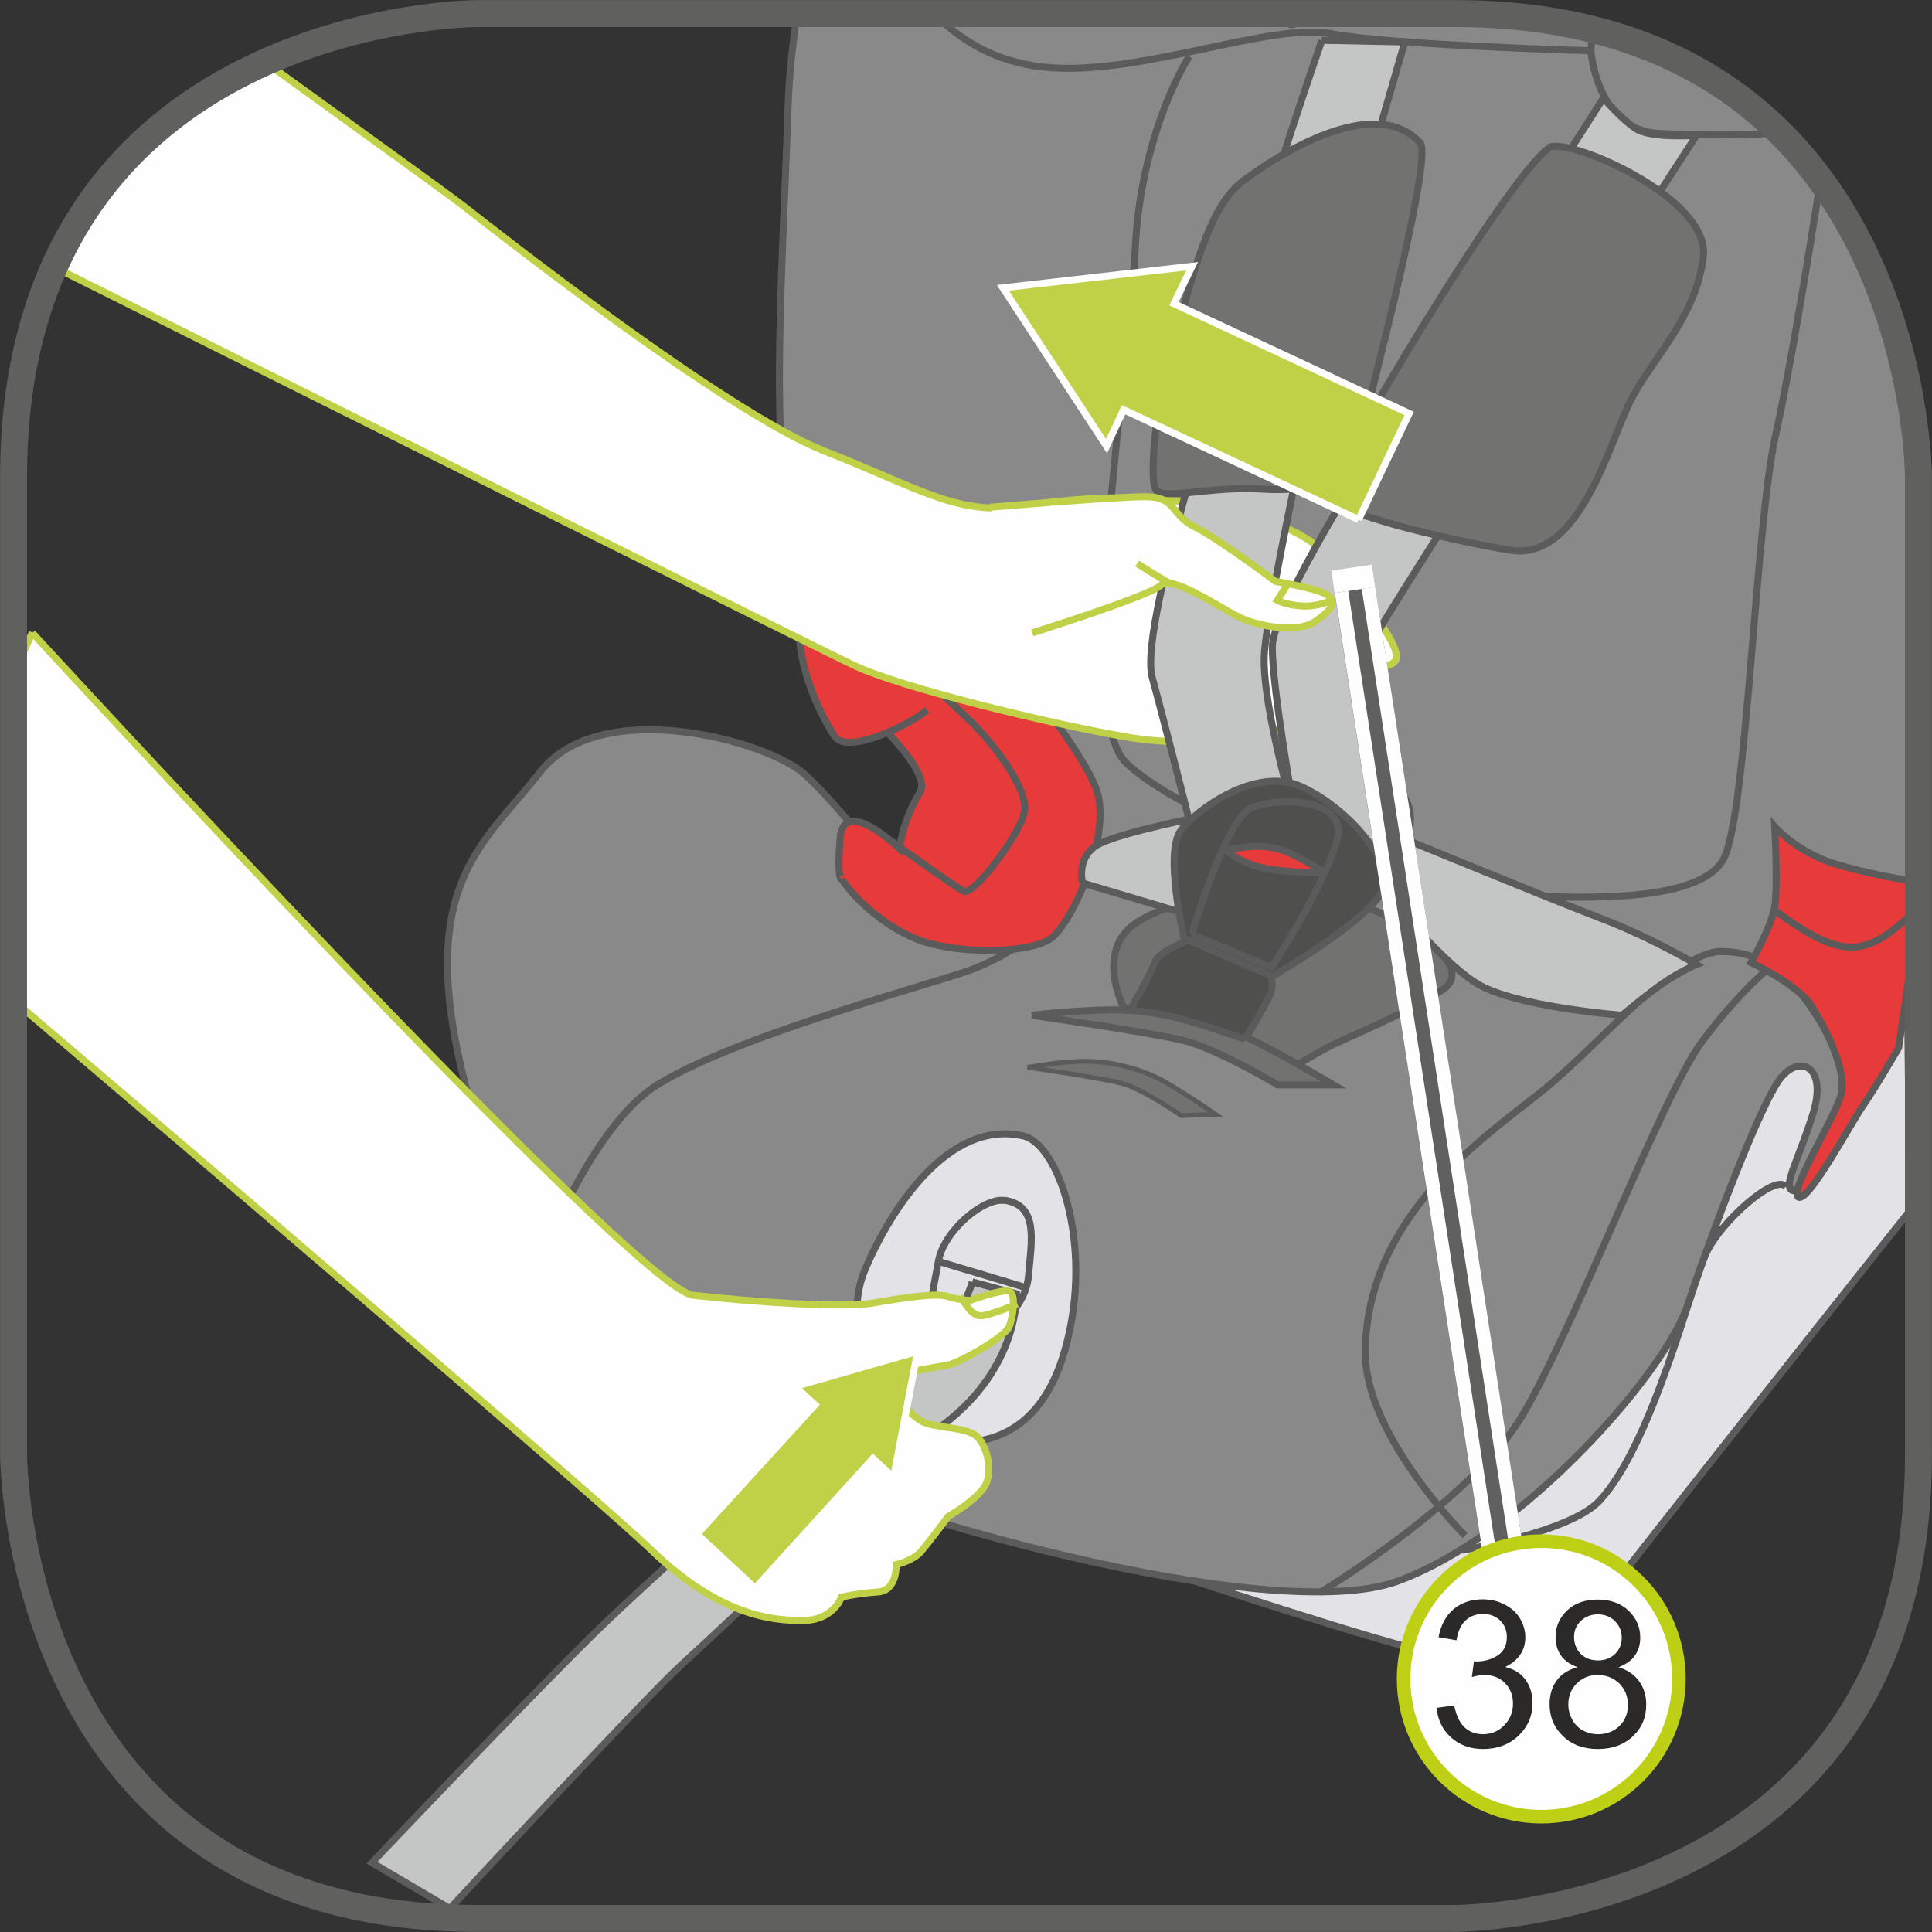 <?xml version="1.0" encoding="UTF-8"?>
<!DOCTYPE svg PUBLIC "-//W3C//DTD SVG 1.1//EN" "http://www.w3.org/Graphics/SVG/1.1/DTD/svg11.dtd">
<!-- Creator: CorelDRAW 2017 -->
<svg xmlns="http://www.w3.org/2000/svg" xml:space="preserve" width="25mm" height="25mm" version="1.1" style="shape-rendering:geometricPrecision; text-rendering:geometricPrecision; image-rendering:optimizeQuality; fill-rule:evenodd; clip-rule:evenodd"
viewBox="0 0 93.97 93.97"
 xmlns:xlink="http://www.w3.org/1999/xlink">
 <rect x="0" y="0" width="93.97" height="93.97" fill="#333333" stroke="none"/>
 <defs>
  <style type="text/css">
   <![CDATA[
    .str5 {stroke:#60605F;stroke-width:1.31;stroke-miterlimit:4}
    .str8 {stroke:#FEFEFE;stroke-width:1.99;stroke-miterlimit:4}
    .str9 {stroke:#BED015;stroke-width:0.66;stroke-miterlimit:2.613}
    .str6 {stroke:#60605F;stroke-width:1.99;stroke-linejoin:bevel;stroke-miterlimit:4}
    .str7 {stroke:#FEFEFE;stroke-width:0.66;stroke-linejoin:bevel;stroke-miterlimit:4}
    .str4 {stroke:#5B5B5B;stroke-width:0.23;stroke-miterlimit:10}
    .str3 {stroke:#FEFEFE;stroke-width:0.34;stroke-miterlimit:10}
    .str0 {stroke:#5B5B5B;stroke-width:0.34;stroke-miterlimit:10}
    .str1 {stroke:#5B5B5B;stroke-width:0.34;stroke-miterlimit:4}
    .str2 {stroke:#C0D147;stroke-width:0.34;stroke-miterlimit:4}
    .fil1 {fill:none;fill-rule:nonzero}
    .fil7 {fill:#FEFEFE;fill-rule:nonzero}
    .fil4 {fill:#C4C5C5;fill-rule:nonzero}
    .fil2 {fill:#898989;fill-rule:nonzero}
    .fil5 {fill:#727271;fill-rule:nonzero}
    .fil6 {fill:#4F4F4E;fill-rule:nonzero}
    .fil9 {fill:#2B2A29;fill-rule:nonzero}
    .fil3 {fill:#E73A3A;fill-rule:nonzero}
    .fil0 {fill:#E3E3E7;fill-rule:nonzero}
    .fil8 {fill:#C0D147;fill-rule:nonzero}
   ]]>
  </style>
 </defs>
 <g id="Слой_x0020_1">
  <path class="fil0" d="M56.47 76.36c0,0 11.22,3.74 13.71,4.16 2.49,0.42 5.68,0.14 7.2,-1.94 1.52,-2.08 15.51,-19.69 15.51,-19.69l-0.14 -13.17 -36.28 30.64z"/>
  <path class="fil1 str0" d="M56.47 76.36c0,0 11.22,3.74 13.71,4.16 2.49,0.42 5.68,0.14 7.2,-1.94 1.52,-2.08 15.51,-19.69 15.51,-19.69l-0.14 -13.17 -36.28 30.64"/>
  <path class="fil2" d="M38.78 0.66c-0.24,1.51 -0.4,3.05 -0.45,4.58 -0.41,11.65 -1.39,22.46 2.49,26.06 3.88,3.61 6.23,5.96 5.82,7.76 -0.42,1.8 -0.97,4.16 -2.63,3.33 -1.66,-0.83 -3.05,-3.05 -4.85,-4.71 -1.8,-1.66 -9.97,-3.88 -12.88,-0.14 -2.91,3.74 -6.51,5.68 -3.18,16.91 3.32,11.23 6.51,12.62 12.88,15.94 6.37,3.33 25.89,8.73 31.99,6.52 6.09,-2.22 13.02,-10.12 14.12,-13.45 1.11,-3.33 3.6,-9.98 4.57,-11.09 0.97,-1.11 2.22,-0.42 1.52,1.8 -0.69,2.22 -1.52,3.6 -0.97,3.74 0.55,0.14 4.43,-7.07 4.57,-8.32 0.14,-1.25 1.25,-7.35 1.25,-7.35l-0.08 -22.66c-1.08,-6.37 -5.35,-18.93 -22.19,-18.93l0 0 -31.98 0z"/>
  <path class="fil1 str1" d="M38.78 0.66c-0.24,1.51 -0.4,3.05 -0.45,4.58 -0.41,11.65 -1.39,22.46 2.49,26.06 3.88,3.61 6.23,5.96 5.82,7.76 -0.42,1.8 -0.97,4.16 -2.63,3.33 -1.66,-0.83 -3.05,-3.05 -4.85,-4.71 -1.8,-1.66 -9.97,-3.88 -12.88,-0.14 -2.91,3.74 -6.51,5.68 -3.18,16.91 3.32,11.23 6.51,12.62 12.88,15.94 6.37,3.33 25.89,8.73 31.99,6.52 6.09,-2.22 13.02,-10.12 14.12,-13.45 1.11,-3.33 3.6,-9.98 4.57,-11.09 0.97,-1.11 2.22,-0.42 1.52,1.8 -0.69,2.22 -1.52,3.6 -0.97,3.74 0.55,0.14 4.43,-7.07 4.57,-8.32 0.14,-1.25 1.25,-7.35 1.25,-7.35l-0.08 -22.66"/>
  <path class="fil2" d="M45.43 0.66c1.5,1.52 3.35,2.49 5.78,2.64 4.57,0.28 10.66,-2.22 13.57,-1.66 2.91,0.56 12.6,0.83 12.6,0.83 0,0 0.28,3.88 3.32,4.02 1.9,0.09 4.13,0.12 5.87,-0.04 -3.34,-3.31 -8.34,-5.79 -15.81,-5.79l0 0 -25.33 0z"/>
  <path class="fil1 str1" d="M45.43 0.66c1.5,1.52 3.35,2.49 5.78,2.64 4.57,0.28 10.66,-2.22 13.57,-1.66 2.91,0.56 12.6,0.83 12.6,0.83 0,0 0.28,3.88 3.32,4.02 1.9,0.09 4.13,0.12 5.87,-0.04m-23.74 -5.09l0.01 -0.7m14.53 1.81c0,0 0.04,-0.36 0.15,-1.02m-19.68 1.29c0,0 -2.35,3.6 -2.63,9.43 -0.28,5.82 -3.05,22.46 -0.42,24.95 2.63,2.49 11.08,5.82 16.34,6.24 5.26,0.41 11.63,0.69 12.74,-1.66 1.11,-2.36 1.52,-16.22 2.49,-20.52 0.66,-2.91 1.63,-8.87 2.19,-12.41m-62.57 53.31c0,0 2.63,-7.21 5.95,-9.29 3.32,-2.08 10.66,-4.16 14.68,-5.41 4.02,-1.25 5.68,-4.16 5.68,-4.16m11.91 34.24c0,0 7.34,-4.44 9.83,-8.59 2.49,-4.16 6.79,-15.53 8.72,-18.16 1.94,-2.63 3.6,-3.88 3.6,-3.88m3.74 6.52c0.55,-1.25 -0.28,-1.52 -1.52,-3.6 -1.25,-2.08 -2.63,-3.47 -4.85,-3.47 -2.22,0 -5.95,4.57 -8.72,6.79 -2.77,2.22 -8.59,6.1 -8.59,12.75 0,4.03 4.85,8.87 4.85,8.87m-0.15 0.71c0,0 5.24,-0.86 6.68,-2.4 2.56,-2.72 4.46,-10.49 5.2,-12.06 0.74,-1.57 3.38,-3.88 3.88,-3.22"/>
  <path class="fil3" d="M40.94 42.77c0.66,0.99 2.39,2.64 4.37,3.14 1.98,0.5 4.79,0.41 5.78,-0.25 0.99,-0.66 2.89,-4.79 2.31,-7.02 -0.58,-2.23 -5.86,-8.34 -6.52,-9.17 -0.66,-0.83 -2.81,2.23 -3.96,2.23 -1.15,0 -3.38,0.25 -3.3,-0.5 0.08,-0.74 -0.08,-1.16 -0.08,-1.16 0,0 -0.74,1.57 0,2.23 0.74,0.66 6.02,4.96 5.2,6.28 -0.83,1.32 -0.99,2.73 -0.99,2.73 0,0 -2.72,-2.64 -2.89,-0.5 -0.16,2.15 0.08,1.98 0.08,1.98z"/>
  <path class="fil1 str1" d="M40.94 42.77c0.66,0.99 2.39,2.64 4.37,3.14 1.98,0.5 4.79,0.41 5.78,-0.25 0.99,-0.66 2.89,-4.79 2.31,-7.02 -0.58,-2.23 -5.86,-8.34 -6.52,-9.17 -0.66,-0.83 -2.81,2.23 -3.96,2.23 -1.15,0 -3.38,0.25 -3.3,-0.5 0.08,-0.74 -0.08,-1.16 -0.08,-1.16 0,0 -0.74,1.57 0,2.23 0.74,0.66 6.02,4.96 5.2,6.28 -0.83,1.32 -0.99,2.73 -0.99,2.73 0,0 -2.72,-2.64 -2.89,-0.5 -0.16,2.15 0.08,1.98 0.08,1.98"/>
  <path class="fil3" d="M45.09 34.53c-0.81,0.72 -3.89,2.2 -4.49,1.29 -1.12,-1.69 -2.14,-4.59 -1.53,-6.1l6.02 4.81z"/>
  <path class="fil1 str1" d="M45.09 34.53c-0.81,0.72 -3.89,2.2 -4.49,1.29 -1.12,-1.69 -2.14,-4.59 -1.53,-6.1m4.34 11.23c0,0 2.97,2.15 3.47,2.4 0.49,0.25 2.97,-3.06 2.97,-4.05 0,-0.99 -1.32,-2.97 -2.81,-4.38 -1.49,-1.4 -3.46,-3.3 -3.46,-3.3"/>
  <path class="fil3" d="M93.32 42.91c-0.58,-0.09 -2.45,-0.4 -4.03,-0.88 -1.9,-0.58 -2.97,-1.82 -2.97,-1.82 0,0 0.16,2.89 0,3.88 -0.16,0.99 -1.15,2.73 -1.15,2.73 0,0 2.31,1.07 2.97,2.15 0.66,1.07 1.73,3.14 1.4,4.3 -0.33,1.16 -2.56,4.71 -2.06,4.96 0.49,0.25 2.56,-3.63 3.14,-4.46 0.58,-0.83 1.73,-2.81 1.73,-2.81l0.98 -6.76 0 -1.28z"/>
  <path class="fil1 str1" d="M93.32 42.91c-0.58,-0.09 -2.45,-0.4 -4.03,-0.88 -1.9,-0.58 -2.97,-1.82 -2.97,-1.82 0,0 0.16,2.89 0,3.88 -0.16,0.99 -1.15,2.73 -1.15,2.73 0,0 2.31,1.07 2.97,2.15 0.66,1.07 1.73,3.14 1.4,4.3 -0.33,1.16 -2.56,4.71 -2.06,4.96 0.49,0.25 2.56,-3.63 3.14,-4.46 0.58,-0.83 1.73,-2.81 1.73,-2.81l0.98 -6.76"/>
  <path class="fil0" d="M49.77 55.25c1.78,0.4 3.55,5.7 1.9,10.82 -1.65,5.12 -5.94,4.21 -6.93,3.55 -0.99,-0.66 -4.2,-4.29 -2.64,-7.93 1.24,-2.89 4.04,-7.27 7.67,-6.44z"/>
  <path class="fil1 str0" d="M49.77 55.25c1.78,0.4 3.55,5.7 1.9,10.82 -1.65,5.12 -5.94,4.21 -6.93,3.55 -0.99,-0.66 -4.2,-4.29 -2.64,-7.93 1.24,-2.89 4.04,-7.27 7.67,-6.44"/>
  <path class="fil1 str1" d="M48.86 58.39c-1.03,-0.15 -2.97,1.49 -3.22,2.97 -0.25,1.49 -0.82,3.14 0.5,3.8 1.32,0.66 3.71,-1.24 3.88,-3.06 0.16,-1.82 0.5,-3.47 -1.16,-3.72m0.91 4.21l-4.13 -1.24"/>
  <path class="fil4" d="M47.29 62.35c0,0 -0.66,2.64 -3.79,4.63 -3.14,1.98 -11.47,9.42 -14.52,12.39 -3.05,2.97 -10.89,11.23 -10.89,11.23l3.79 2.23c0,0 9.65,-10.41 11.3,-11.89 1.65,-1.49 11.02,-10.37 12.71,-11.65 3.71,-2.81 3.55,-6.36 3.55,-6.36l-2.15 -0.58z"/>
  <path class="fil1 str1" d="M47.29 62.35c0,0 -0.66,2.64 -3.79,4.63 -3.14,1.98 -11.47,9.42 -14.52,12.39 -3.05,2.97 -10.89,11.23 -10.89,11.23l3.79 2.23c0,0 9.65,-10.41 11.3,-11.89 1.65,-1.49 11.02,-10.37 12.71,-11.65 3.71,-2.81 3.55,-6.36 3.55,-6.36l-2.15 -0.58"/>
  <path class="fil5" d="M54.64 48.97c0,0 -1.49,-2.89 0.82,-4.21 2.31,-1.32 5.86,-1.57 8.75,-1.24 2.89,0.33 8,3.3 5.94,4.63 -2.06,1.32 -4.87,2.4 -5.61,2.81 -0.74,0.41 -1.73,0.99 -1.73,0.99l-8.17 -2.97z"/>
  <path class="fil1 str0" d="M54.64 48.97c0,0 -1.49,-2.89 0.82,-4.21 2.31,-1.32 5.86,-1.57 8.75,-1.24 2.89,0.33 8,3.3 5.94,4.63 -2.06,1.32 -4.87,2.4 -5.61,2.81 -0.74,0.41 -1.73,0.99 -1.73,0.99l-8.17 -2.97"/>
  <path class="fil5" d="M50.18 49.38c0,0 2.72,-0.33 4.79,-0.25 2.06,0.08 4.37,0.66 6.02,1.49 1.65,0.83 3.88,2.15 3.88,2.15l-2.72 0c0,0 -2.89,-1.73 -4.54,-2.15 -1.65,-0.41 -7.43,-1.24 -7.43,-1.24z"/>
  <path class="fil1 str0" d="M50.18 49.38c0,0 2.72,-0.33 4.79,-0.25 2.06,0.08 4.37,0.66 6.02,1.49 1.65,0.83 3.88,2.15 3.88,2.15l-2.72 0c0,0 -2.89,-1.73 -4.54,-2.15 -1.65,-0.41 -7.43,-1.24 -7.43,-1.24"/>
  <path class="fil4" d="M78.89 49.38c0,0 -5.28,-0.41 -7.1,-1.57 -1.82,-1.16 -4.21,-4.21 -4.21,-4.21l0.5 -2.89c0,0 7.43,3.06 9.82,3.97 2.39,0.91 4.62,2.23 4.62,2.23 0,0 -0.99,0.41 -1.98,1.16 -0.99,0.74 -1.65,1.32 -1.65,1.32z"/>
  <path class="fil1 str1" d="M78.89 49.38c0,0 -5.28,-0.41 -7.1,-1.57 -1.82,-1.16 -4.21,-4.21 -4.21,-4.21l0.5 -2.89c0,0 7.43,3.06 9.82,3.97 2.39,0.91 4.62,2.23 4.62,2.23 0,0 -0.99,0.41 -1.98,1.16 -0.99,0.74 -1.65,1.32 -1.65,1.32"/>
  <path class="fil4" d="M52.65 42.94c0,0 -0.33,-1.32 0.83,-1.9 1.16,-0.58 4.95,-1.32 4.95,-1.32 0,0 -0.74,1.24 -0.99,2.4 -0.25,1.16 -0.08,2.23 -0.08,2.23l-4.7 -1.4z"/>
  <path class="fil1 str1" d="M52.65 42.94c0,0 -0.33,-1.32 0.83,-1.9 1.16,-0.58 4.95,-1.32 4.95,-1.32 0,0 -0.74,1.24 -0.99,2.4 -0.25,1.16 -0.08,2.23 -0.08,2.23l-4.7 -1.4"/>
  <path class="fil6" d="M60.57 50.54c0,0 0.99,-1.65 1.24,-2.23 0.25,-0.58 -0.33,-2.23 -0.33,-2.23l-3.14 -0.58c0,0 -1.98,0.74 -2.14,1.24 -0.16,0.5 -1.24,2.4 -1.24,2.4 0,0 1.4,0.08 2.8,0.5 1.4,0.41 2.8,0.91 2.8,0.91z"/>
  <path class="fil1 str0" d="M60.57 50.54c0,0 0.99,-1.65 1.24,-2.23 0.25,-0.58 -0.33,-2.23 -0.33,-2.23l-3.14 -0.58c0,0 -1.98,0.74 -2.14,1.24 -0.16,0.5 -1.24,2.4 -1.24,2.4 0,0 1.4,0.08 2.8,0.5 1.4,0.41 2.8,0.91 2.8,0.91"/>
  <path class="fil7" d="M12.9 3.02c4.94,3.57 9.06,6.54 9.63,6.99 1.54,1.2 12.77,10.04 17.57,11.93 4.8,1.89 6.51,3.17 9.77,2.66 3.26,-0.51 6.34,-0.52 8.74,0 2.4,0.52 4.8,0.94 6.34,2.83 1.54,1.89 3.34,4.2 2.91,4.72 -0.43,0.52 -2.23,0.26 -2.49,0.09 -0.26,-0.17 1.89,1.11 1.29,1.54 -0.6,0.43 -1.88,1.2 -3.34,1.46 -1.46,0.26 -4.63,1.29 -8.57,0.6 -3.94,-0.69 -10.88,-2.4 -13.11,-3.43 -1.41,-0.65 -23.17,-11.51 -39,-19.42 2.33,-5.22 6.37,-8.23 10.26,-9.96z"/>
  <path class="fil1 str2" d="M12.9 3.02c4.94,3.57 9.06,6.54 9.63,6.99 1.54,1.2 12.77,10.04 17.57,11.93 4.8,1.89 6.51,3.17 9.77,2.66 3.26,-0.51 6.34,-0.52 8.74,0 2.4,0.52 4.8,0.94 6.34,2.83 1.54,1.89 3.34,4.2 2.91,4.72 -0.43,0.52 -2.23,0.26 -2.49,0.09 -0.26,-0.17 1.89,1.11 1.29,1.54 -0.6,0.43 -1.88,1.2 -3.34,1.46 -1.46,0.26 -4.63,1.29 -8.57,0.6 -3.94,-0.69 -10.88,-2.4 -13.11,-3.43 -1.41,-0.65 -23.17,-11.51 -39,-19.42"/>
  <path class="fil7" d="M1.57 30.78c0,0 29.3,31.9 32.14,32.22 2.85,0.32 7.28,0.63 8.73,0.38 1.46,-0.25 3.1,-0.51 3.67,-0.32 0.57,0.19 1.08,0.19 1.08,0.19 0,0 1.56,-0.57 1.9,-0.44 0.34,0.13 0.19,1.21 0,1.71 -0.19,0.51 -2.53,1.84 -3.1,1.9 -0.57,0.06 -3.29,0.63 -3.29,0.63 0,0 1.52,1.78 2.15,2.09 0.63,0.32 1.9,0.25 2.53,0.63 0.63,0.38 0.95,1.84 0.51,2.53 -0.44,0.7 -1.77,1.46 -1.77,1.46 0,0 -0.95,1.27 -1.33,1.71 -0.38,0.44 -1.2,0.63 -1.2,0.63 0,0 0.06,1.27 -0.89,1.33 -0.95,0.06 -1.77,0.25 -1.77,0.25 0,0 -0.38,1.14 -1.9,1.14 -1.52,0 -4.05,-0.25 -7.34,-3.42 -2.48,-2.39 -21.69,-18.79 -31.04,-26.75l0 -15.81 0.92 -2.08z"/>
  <path class="fil1 str2" d="M1.57 30.78c0,0 29.3,31.9 32.14,32.22 2.85,0.32 7.28,0.63 8.73,0.38 1.46,-0.25 3.1,-0.51 3.67,-0.32 0.57,0.19 1.08,0.19 1.08,0.19 0,0 1.56,-0.57 1.9,-0.44 0.34,0.13 0.19,1.21 0,1.71 -0.19,0.51 -2.53,1.84 -3.1,1.9 -0.57,0.06 -3.29,0.63 -3.29,0.63 0,0 1.52,1.78 2.15,2.09 0.63,0.32 1.9,0.25 2.53,0.63 0.63,0.38 0.95,1.84 0.51,2.53 -0.44,0.7 -1.77,1.46 -1.77,1.46 0,0 -0.95,1.27 -1.33,1.71 -0.38,0.44 -1.2,0.63 -1.2,0.63 0,0 0.06,1.27 -0.89,1.33 -0.95,0.06 -1.77,0.25 -1.77,0.25 0,0 -0.38,1.14 -1.9,1.14 -1.52,0 -4.05,-0.25 -7.34,-3.42 -2.48,-2.39 -21.69,-18.79 -31.04,-26.75m0 -15.81l0.92 -2.08m45.12 32.34c0.19,0.06 0.5,1.01 1.14,0.89 0.63,-0.13 1.65,-0.57 1.65,-0.57"/>
  <path class="fil4" d="M64.29 1.97c0,0 -2.81,8.1 -3.3,10.57 -0.5,2.48 -5.69,17.68 -4.95,20.4 0.74,2.73 1.9,7.35 1.9,7.35l5.12 -0.25c0,0 -1.65,-5.54 -1.57,-8.1 0.08,-2.56 3.3,-16.93 4.04,-19.91 0.74,-2.97 2.8,-9.99 2.8,-9.99l-4.04 -0.08z"/>
  <path class="fil1 str1" d="M64.29 1.97c0,0 -2.81,8.1 -3.3,10.57 -0.5,2.48 -5.69,17.68 -4.95,20.4 0.74,2.73 1.9,7.35 1.9,7.35l5.12 -0.25c0,0 -1.65,-5.54 -1.57,-8.1 0.08,-2.56 3.3,-16.93 4.04,-19.91 0.74,-2.97 2.8,-9.99 2.8,-9.99l-4.04 -0.08"/>
  <path class="fil4" d="M77.98 4.78c0,0 -6.43,10.08 -8.99,13.79 -2.56,3.72 -7.01,10.99 -7.1,12.8 -0.08,1.82 1.16,8.67 1.16,8.67l4.54 2.56c0,0 1.65,-2.31 0.74,-3.8 -0.91,-1.49 -3.05,-4.79 -1.82,-7.19 1.24,-2.4 16.01,-25.03 16.01,-25.03 0,0 -2.23,0.17 -2.97,-0.33 -0.74,-0.5 -1.57,-1.49 -1.57,-1.49z"/>
  <path class="fil1 str1" d="M77.98 4.78c0,0 -6.43,10.08 -8.99,13.79 -2.56,3.72 -7.01,10.99 -7.1,12.8 -0.08,1.82 1.16,8.67 1.16,8.67l4.54 2.56c0,0 1.65,-2.31 0.74,-3.8 -0.91,-1.49 -3.05,-4.79 -1.82,-7.19 1.24,-2.4 16.01,-25.03 16.01,-25.03 0,0 -2.23,0.17 -2.97,-0.33 -0.74,-0.5 -1.57,-1.49 -1.57,-1.49"/>
  <path class="fil5" d="M69.07 6.93c0.73,0.79 -3.05,14.54 -3.13,15.45 -0.08,0.91 -2.06,1.57 -4.54,1.41 -2.48,-0.17 -4.87,0.58 -5.2,0 -0.33,-0.58 0.08,-4.79 0.91,-7.35 0.83,-2.56 1.57,-6.28 3.3,-7.6 1.73,-1.32 6.44,-4.3 8.66,-1.9z"/>
  <path class="fil1 str0" d="M69.07 6.93c0.73,0.79 -3.05,14.54 -3.13,15.45 -0.08,0.91 -2.06,1.57 -4.54,1.41 -2.48,-0.17 -4.87,0.58 -5.2,0 -0.33,-0.58 0.08,-4.79 0.91,-7.35 0.83,-2.56 1.57,-6.28 3.3,-7.6 1.73,-1.32 6.44,-4.3 8.66,-1.9"/>
  <path class="fil5" d="M75.34 7.18c0.82,-0.56 7.84,2.4 7.51,5.29 -0.33,2.89 -2.39,4.87 -3.46,6.86 -1.07,1.98 -2.48,8.01 -5.94,7.43 -3.47,-0.58 -8.74,-1.9 -8.83,-2.64 -0.08,-0.74 8.66,-15.53 10.73,-16.93z"/>
  <path class="fil1 str0" d="M75.34 7.18c0.82,-0.56 7.84,2.4 7.51,5.29 -0.33,2.89 -2.39,4.87 -3.46,6.86 -1.07,1.98 -2.48,8.01 -5.94,7.43 -3.47,-0.58 -8.74,-1.9 -8.83,-2.64 -0.08,-0.74 8.66,-15.53 10.73,-16.93"/>
  <path class="fil7" d="M50.21 30.78c0,0 5.74,-1.8 6.26,-2.32 0.51,-0.51 2.74,1.03 3.77,1.54 1.03,0.52 2.91,0.77 3.68,0.26 0.77,-0.51 1.11,-0.94 0.69,-1.29 -0.43,-0.34 -2.57,-0.69 -2.57,-0.69 0,0 -2.74,-2.06 -3.94,-2.66 -1.2,-0.6 -0.86,-1.46 -2.4,-1.46 -1.54,0 -7.54,0.51 -7.54,0.51l2.06 6.09z"/>
  <path class="fil1 str2" d="M50.21 30.78c0,0 5.74,-1.8 6.26,-2.32 0.51,-0.51 2.74,1.03 3.77,1.54 1.03,0.52 2.91,0.77 3.68,0.26 0.77,-0.51 1.11,-0.94 0.69,-1.29 -0.43,-0.34 -2.57,-0.69 -2.57,-0.69 0,0 -2.74,-2.06 -3.94,-2.66 -1.2,-0.6 -0.86,-1.46 -2.4,-1.46 -1.54,0 -7.54,0.51 -7.54,0.51m14.45 3.77l-0.48 0.76c0,0 0.38,0.21 1.13,0.27 0.75,0.07 1.44,-0.24 1.44,-0.24m-9.39 -1.82c0,0 1.51,0.96 1.61,0.96"/>
  <path class="fil6" d="M57.6 45.67c0,0 -0.99,-4.21 -0.16,-5.29 0.83,-1.07 3.63,-3.06 5.78,-2.15 2.14,0.91 5.03,3.88 3.8,5.45 -1.24,1.57 -5.12,3.8 -5.12,3.8l-4.29 -1.82z"/>
  <path class="fil1 str0" d="M57.6 45.67c0,0 -0.99,-4.21 -0.16,-5.29 0.83,-1.07 3.63,-3.06 5.78,-2.15 2.14,0.91 5.03,3.88 3.8,5.45 -1.24,1.57 -5.12,3.8 -5.12,3.8l-4.29 -1.82"/>
  <path class="fil6" d="M57.97 45.44c0,0 1.64,-5.54 2.84,-6.12 1.2,-0.58 4.9,-0.57 4.2,1.64 -0.8,2.56 -3.17,6.09 -3.17,6.09l-3.88 -1.61z"/>
  <path class="fil1 str0" d="M57.97 45.44c0,0 1.64,-5.54 2.84,-6.12 1.2,-0.58 4.9,-0.57 4.2,1.64 -0.8,2.56 -3.17,6.09 -3.17,6.09l-3.88 -1.61"/>
  <path class="fil3" d="M64.38 42.44c0,0 -1.56,0.03 -2.78,-0.19 -1.23,-0.22 -1.94,-0.87 -1.94,-0.87 0,0 1.12,-0.36 2.24,-0.15 1.12,0.2 2.48,1.22 2.48,1.22z"/>
  <path class="fil1 str1" d="M64.38 42.44c0,0 -1.56,0.03 -2.78,-0.19 -1.23,-0.22 -1.94,-0.87 -1.94,-0.87 0,0 1.12,-0.36 2.24,-0.15 1.12,0.2 2.48,1.22 2.48,1.22"/>
  <polygon class="fil8" points="66.08,25.27 68.54,20.11 57.1,14.77 57.98,12.95 48.78,14 53.82,21.7 54.65,19.93 "/>
  <polyline class="fil1 str3" points="66.08,25.27 68.54,20.11 57.1,14.77 57.98,12.95 48.78,14 53.82,21.7 54.65,19.93 66.08,25.27 "/>
  <polygon class="fil8" points="33.9,74.62 36.73,77.25 42.46,70.94 43.46,71.87 44.63,65.73 38.66,67.44 39.64,68.33 "/>
  <polyline class="fil1 str3" points="33.9,74.62 36.73,77.25 42.46,70.94 43.46,71.87 44.63,65.73 38.66,67.44 39.64,68.33 33.9,74.62 "/>
  <path class="fil1 str1" d="M93.21 44.25c-2.41,2.27 -3.46,2.57 -6.93,0"/>
  <path class="fil5" d="M49.97 51.92c0,0 1.67,-0.32 2.95,-0.3 1.27,0.02 2.72,0.41 3.76,1.01 1.04,0.6 2.45,1.57 2.45,1.57l-1.68 0.06c0,0 -1.83,-1.28 -2.86,-1.56 -1.03,-0.28 -4.62,-0.79 -4.62,-0.79z"/>
  <path class="fil1 str4" d="M49.97 51.92c0,0 1.67,-0.32 2.95,-0.3 1.27,0.02 2.72,0.41 3.76,1.01 1.04,0.6 2.45,1.57 2.45,1.57l-1.68 0.06c0,0 -1.83,-1.28 -2.86,-1.56 -1.03,-0.28 -4.62,-0.79 -4.62,-0.79"/>
  <path class="fil1 str5" d="M23.21 0.66c0,0 -22.55,0 -22.55,22.55l0 47.55c0,0 0,22.55 22.55,22.55l47.55 0c0,0 22.55,0 22.55,-22.55l0 -47.55c0,0 0,-22.55 -22.55,-22.55l-47.55 0z"/>
  <line class="fil1 str6" x1="65.9" y1="28.69" x2="74.24" y2= "82.85" />
  <line class="fil1 str7" x1="66.56" y1="28.59" x2="74.9" y2= "82.75" />
  <line class="fil1 str7" x1="65.25" y1="28.79" x2="73.59" y2= "82.95" />
  <line class="fil1 str8" x1="65.9" y1="28.69" x2="65.74" y2= "27.61" />
  <path class="fil7" d="M81.66 81.66c0,3.7 -2.99,6.7 -6.69,6.7 -3.7,0 -6.7,-3 -6.7,-6.7 0,-3.7 3,-6.7 6.7,-6.7 3.7,0 6.69,3 6.69,6.7z"/>
  <path class="fil1 str9" d="M81.66 81.66c0,3.7 -2.99,6.7 -6.69,6.7 -3.7,0 -6.7,-3 -6.7,-6.7 0,-3.7 3,-6.7 6.7,-6.7 3.7,0 6.69,3 6.69,6.7z"/>
  <path class="fil9" d="M69.86 83.07l0.87 -0.12c0.1,0.5 0.27,0.85 0.51,1.07 0.24,0.22 0.54,0.33 0.88,0.33 0.41,0 0.76,-0.14 1.04,-0.43 0.28,-0.28 0.43,-0.64 0.43,-1.06 0,-0.4 -0.13,-0.73 -0.39,-1 -0.26,-0.26 -0.6,-0.39 -1,-0.39 -0.16,0 -0.37,0.03 -0.61,0.1l0.1 -0.77c0.06,0.01 0.1,0.01 0.14,0.01 0.37,0 0.71,-0.1 1.01,-0.29 0.3,-0.19 0.45,-0.49 0.45,-0.9 0,-0.32 -0.11,-0.59 -0.32,-0.8 -0.22,-0.21 -0.5,-0.32 -0.84,-0.32 -0.34,0 -0.62,0.11 -0.85,0.32 -0.23,0.21 -0.37,0.54 -0.44,0.96l-0.87 -0.15c0.11,-0.59 0.35,-1.04 0.73,-1.36 0.38,-0.32 0.85,-0.48 1.41,-0.48 0.39,0 0.74,0.08 1.07,0.25 0.33,0.17 0.58,0.39 0.75,0.68 0.17,0.29 0.26,0.59 0.26,0.92 0,0.31 -0.08,0.59 -0.25,0.84 -0.17,0.25 -0.41,0.45 -0.73,0.6 0.42,0.1 0.75,0.3 0.98,0.61 0.23,0.31 0.35,0.69 0.35,1.15 0,0.62 -0.23,1.15 -0.68,1.58 -0.45,0.43 -1.03,0.65 -1.72,0.65 -0.63,0 -1.14,-0.19 -1.56,-0.56 -0.41,-0.37 -0.65,-0.85 -0.71,-1.45zm6.87 -1.98c-0.36,-0.13 -0.63,-0.32 -0.81,-0.57 -0.17,-0.25 -0.26,-0.54 -0.26,-0.88 0,-0.52 0.19,-0.96 0.56,-1.31 0.37,-0.35 0.87,-0.53 1.49,-0.53 0.62,0 1.12,0.18 1.5,0.54 0.38,0.36 0.57,0.8 0.57,1.32 0,0.33 -0.09,0.62 -0.26,0.86 -0.17,0.25 -0.44,0.43 -0.79,0.57 0.44,0.14 0.77,0.37 1,0.69 0.23,0.32 0.34,0.7 0.34,1.14 0,0.61 -0.21,1.12 -0.65,1.53 -0.43,0.41 -1,0.62 -1.7,0.62 -0.7,0 -1.27,-0.21 -1.7,-0.63 -0.43,-0.41 -0.65,-0.93 -0.65,-1.55 0,-0.46 0.12,-0.85 0.35,-1.16 0.23,-0.31 0.57,-0.52 1,-0.64zm-0.17 -1.48c0,0.34 0.11,0.61 0.32,0.83 0.22,0.21 0.5,0.32 0.85,0.32 0.34,0 0.61,-0.11 0.83,-0.32 0.21,-0.21 0.32,-0.47 0.32,-0.78 0,-0.32 -0.11,-0.59 -0.33,-0.81 -0.22,-0.22 -0.5,-0.33 -0.83,-0.33 -0.33,0 -0.61,0.11 -0.83,0.32 -0.22,0.21 -0.33,0.47 -0.33,0.77zm-0.28 3.29c0,0.25 0.06,0.49 0.18,0.72 0.12,0.23 0.29,0.41 0.52,0.54 0.23,0.13 0.48,0.19 0.75,0.19 0.42,0 0.76,-0.14 1.04,-0.4 0.27,-0.27 0.41,-0.61 0.41,-1.02 0,-0.42 -0.14,-0.77 -0.42,-1.05 -0.28,-0.27 -0.63,-0.41 -1.05,-0.41 -0.41,0 -0.75,0.14 -1.02,0.41 -0.27,0.27 -0.41,0.61 -0.41,1.02z"/>
 </g>
</svg>
